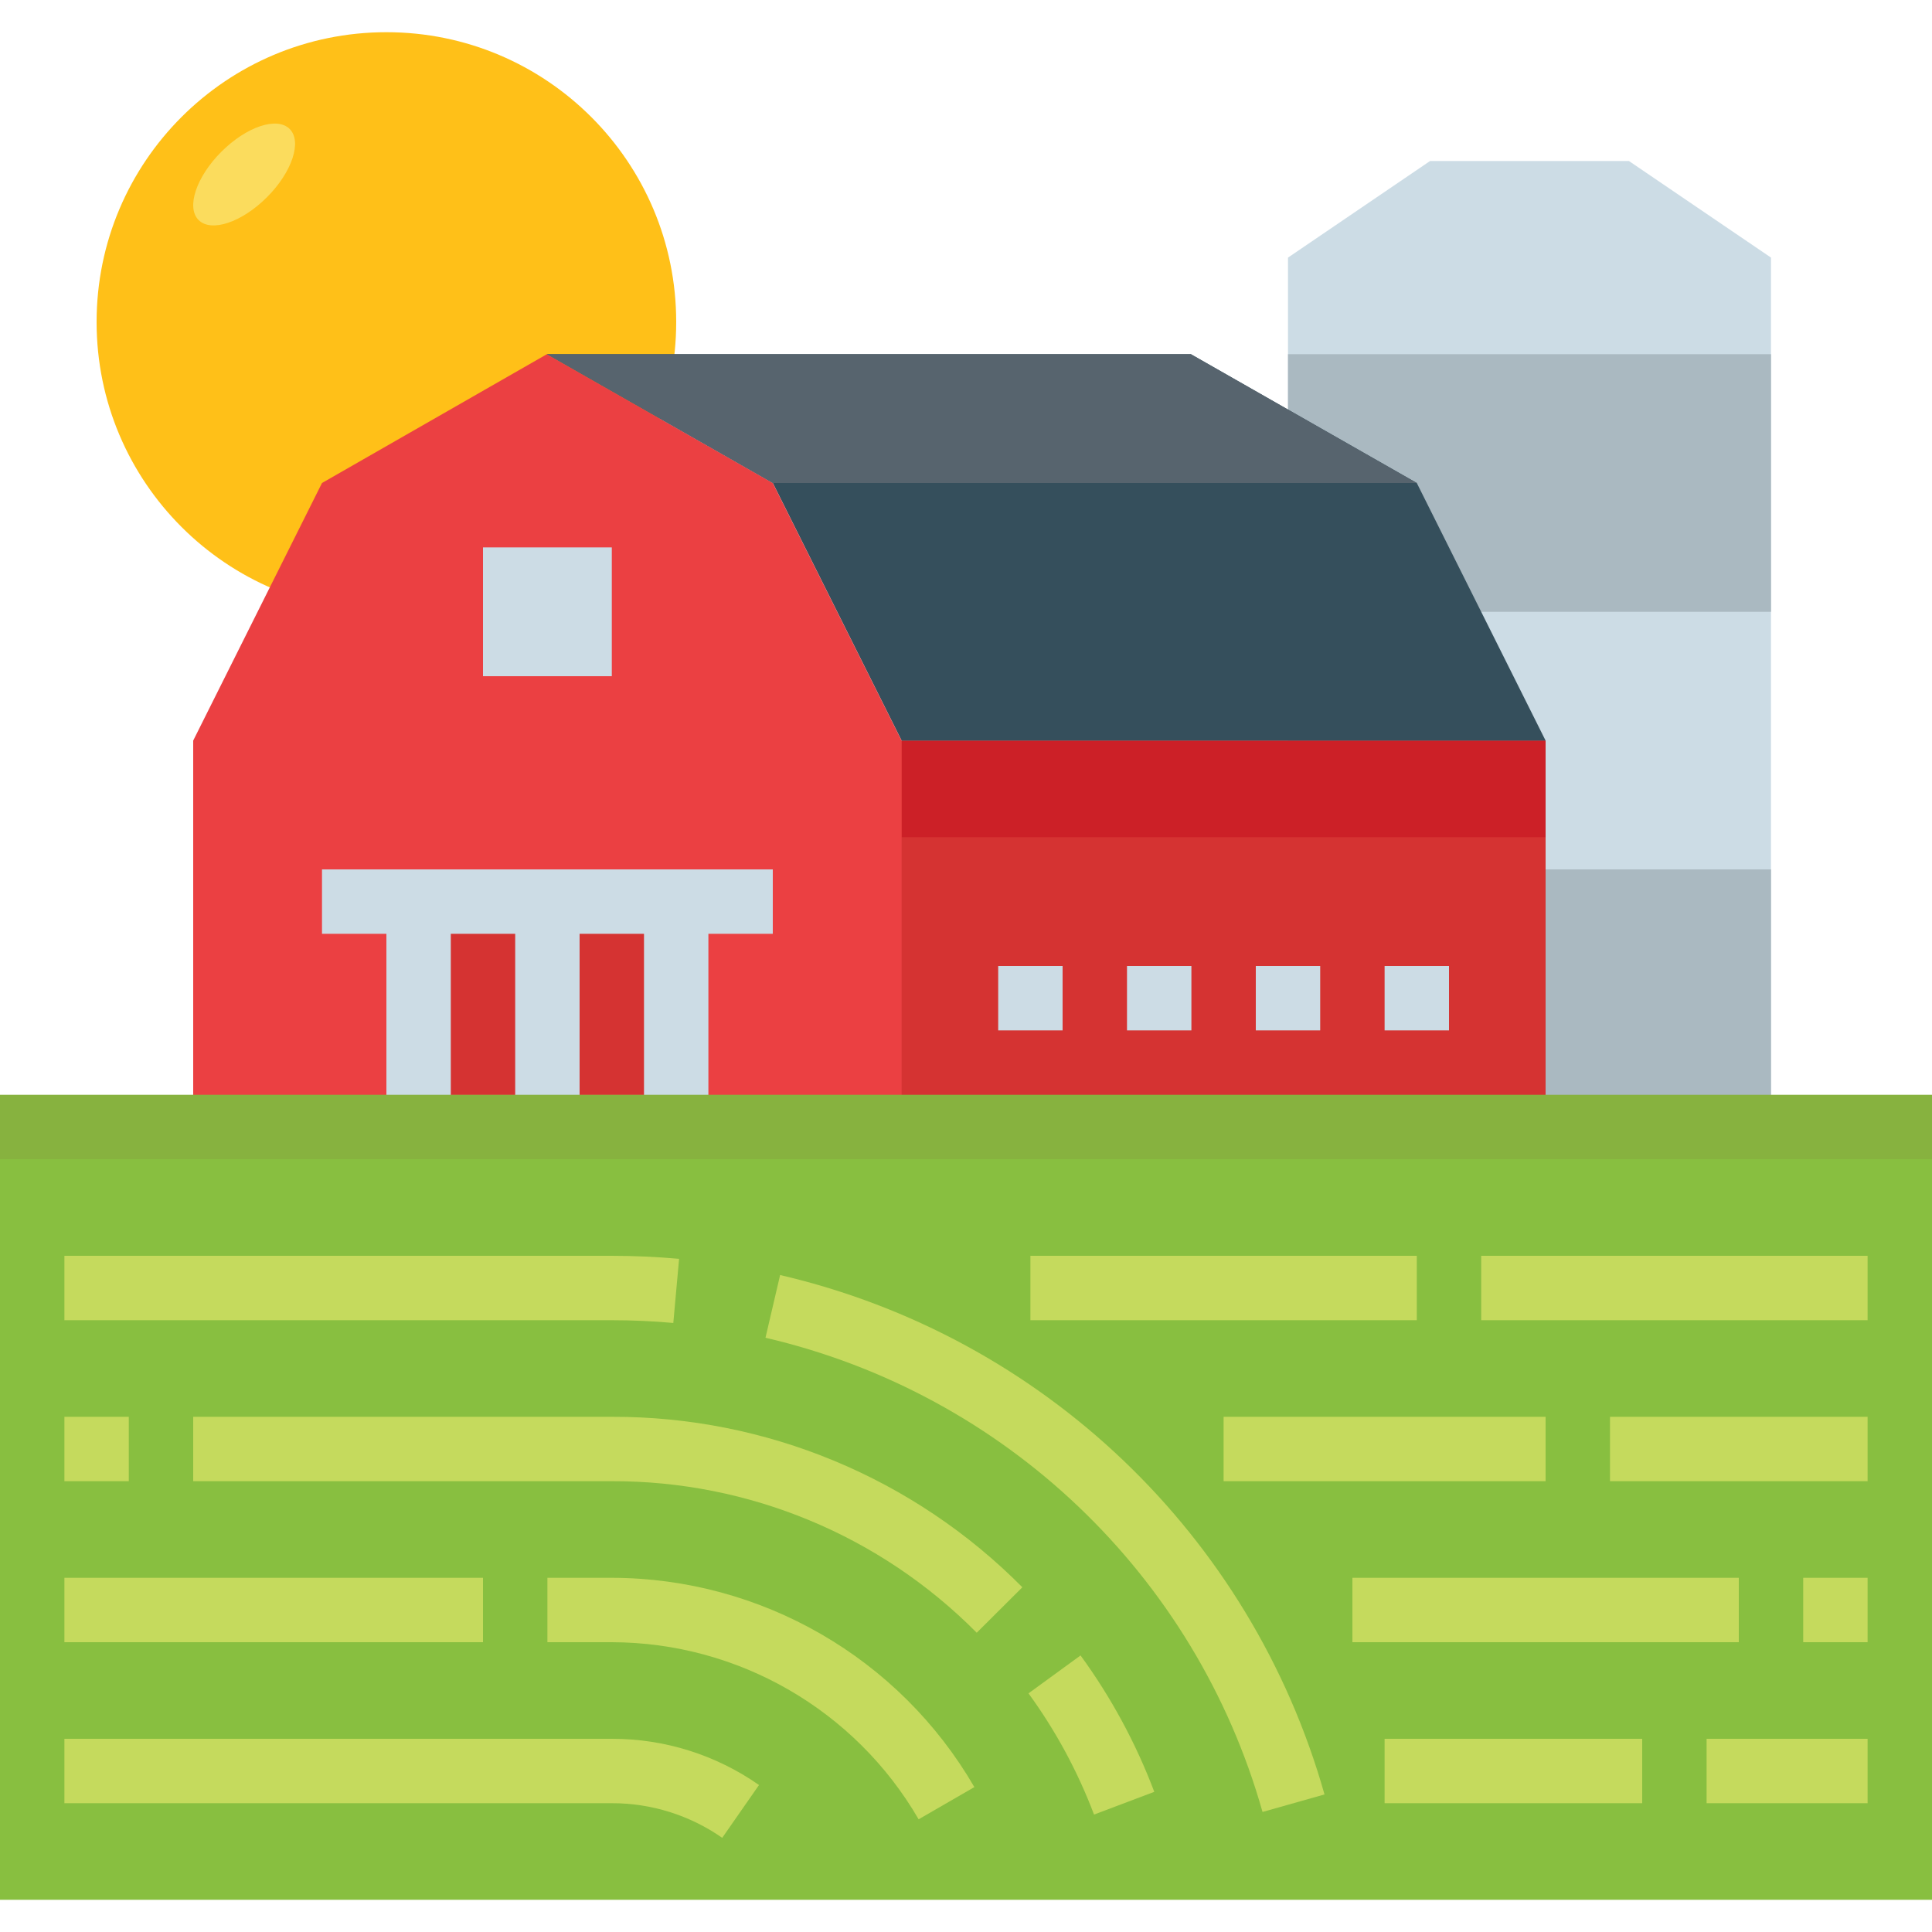 <svg height="480pt" viewBox="0 -8 480 480" width="480pt" xmlns="http://www.w3.org/2000/svg"><path d="m320 272v-216l35.297-24h49.406l35.297 24v216zm0 0" fill="#ccdce5"/><path d="m320 80h120v64h-120zm0 0" fill="#aab9c1"/><path d="m320 208h120v64h-120zm0 0" fill="#aab9c1"/><path d="m168 72c0 39.766-32.234 72-72 72s-72-32.234-72-72 32.234-72 72-72 72 32.234 72 72zm0 0" fill="#ffc018"/><path d="m71.969 24.043c-3.125-3.125-10.723-.594-16.969 5.656-6.25 6.246-8.781 13.844-5.66 16.969 3.125 3.125 10.723.594 16.973-5.656s8.781-13.848 5.656-16.969zm0 0" fill="#fbdc5d"/><path d="m216 176h168v96h-168zm0 0" fill="#d53332"/><path d="m224 176h160v24h-160zm0 0" fill="#cc2027"/><path d="m224 176-32-64-56.129-32h160l56.129 32 32 64zm0 0" fill="#354f5c"/><path d="m224 272v-96l-32-64-56.129-32-55.871 32-32 64v96zm0 0" fill="#eb4042"/><path d="m104 216h32v48h-32zm0 0" fill="#d53332"/><path d="m136 216h32v48h-32zm0 0" fill="#d53332"/><path d="m192 208h-112v16h16v48h16v-48h16v48h16v-48h16v48h16v-48h16zm0 0" fill="#ccdce5"/><path d="m0 272h480v192h-480zm0 0" fill="#88bf40"/><g fill="#c5da5d"><path d="m313.672 442.176c-16.629-58.832-63.938-103.969-123.488-117.816l3.633-15.582c65.223 15.172 117.039 64.605 135.254 129.047zm0 0"/><path d="m167.281 320.688c-5.035-.457-10.176-.688-15.281-.688h-136v-16h136c5.602 0 11.199.258 16.719.754zm0 0"/><path d="m271.809 442.824c-4.055-10.719-9.531-20.848-16.281-30.113l12.93-9.422c7.598 10.422 13.762 21.82 18.32 33.887zm0 0"/><path d="m242.664 397.648c-23.961-24.184-56.621-37.746-90.664-37.648h-104v-16h104c38.301-.109 75.043 15.148 102 42.352zm0 0"/><path d="m228.23 444c-15.773-27.18-44.801-43.934-76.23-44h-16v-16h16c37.141.07 71.445 19.875 90.078 52zm0 0"/><path d="m16 384h104v16h-104zm0 0"/><path d="m179.434 448.602c-8.047-5.617-17.625-8.621-27.434-8.602h-136v-16h136c13.082-.027 25.855 3.98 36.574 11.48zm0 0"/><path d="m344 424h64v16h-64zm0 0"/><path d="m424 424h40v16h-40zm0 0"/><path d="m336 384h96v16h-96zm0 0"/><path d="m448 384h16v16h-16zm0 0"/><path d="m304 344h80v16h-80zm0 0"/><path d="m400 344h64v16h-64zm0 0"/><path d="m256 304h96v16h-96zm0 0"/><path d="m368 304h96v16h-96zm0 0"/></g><path d="m352 112h-160l-56.129-32h160zm0 0" fill="#57646e"/><path d="m120 128h32v32h-32zm0 0" fill="#ccdce5"/><path d="m248 232h16v16h-16zm0 0" fill="#ccdce5"/><path d="m280 232h16v16h-16zm0 0" fill="#ccdce5"/><path d="m312 232h16v16h-16zm0 0" fill="#ccdce5"/><path d="m344 232h16v16h-16zm0 0" fill="#ccdce5"/><path d="m16 344h16v16h-16zm0 0" fill="#c5da5d"/><path d="m0 264h480v16h-480zm0 0" fill="#87b23f"/></svg>